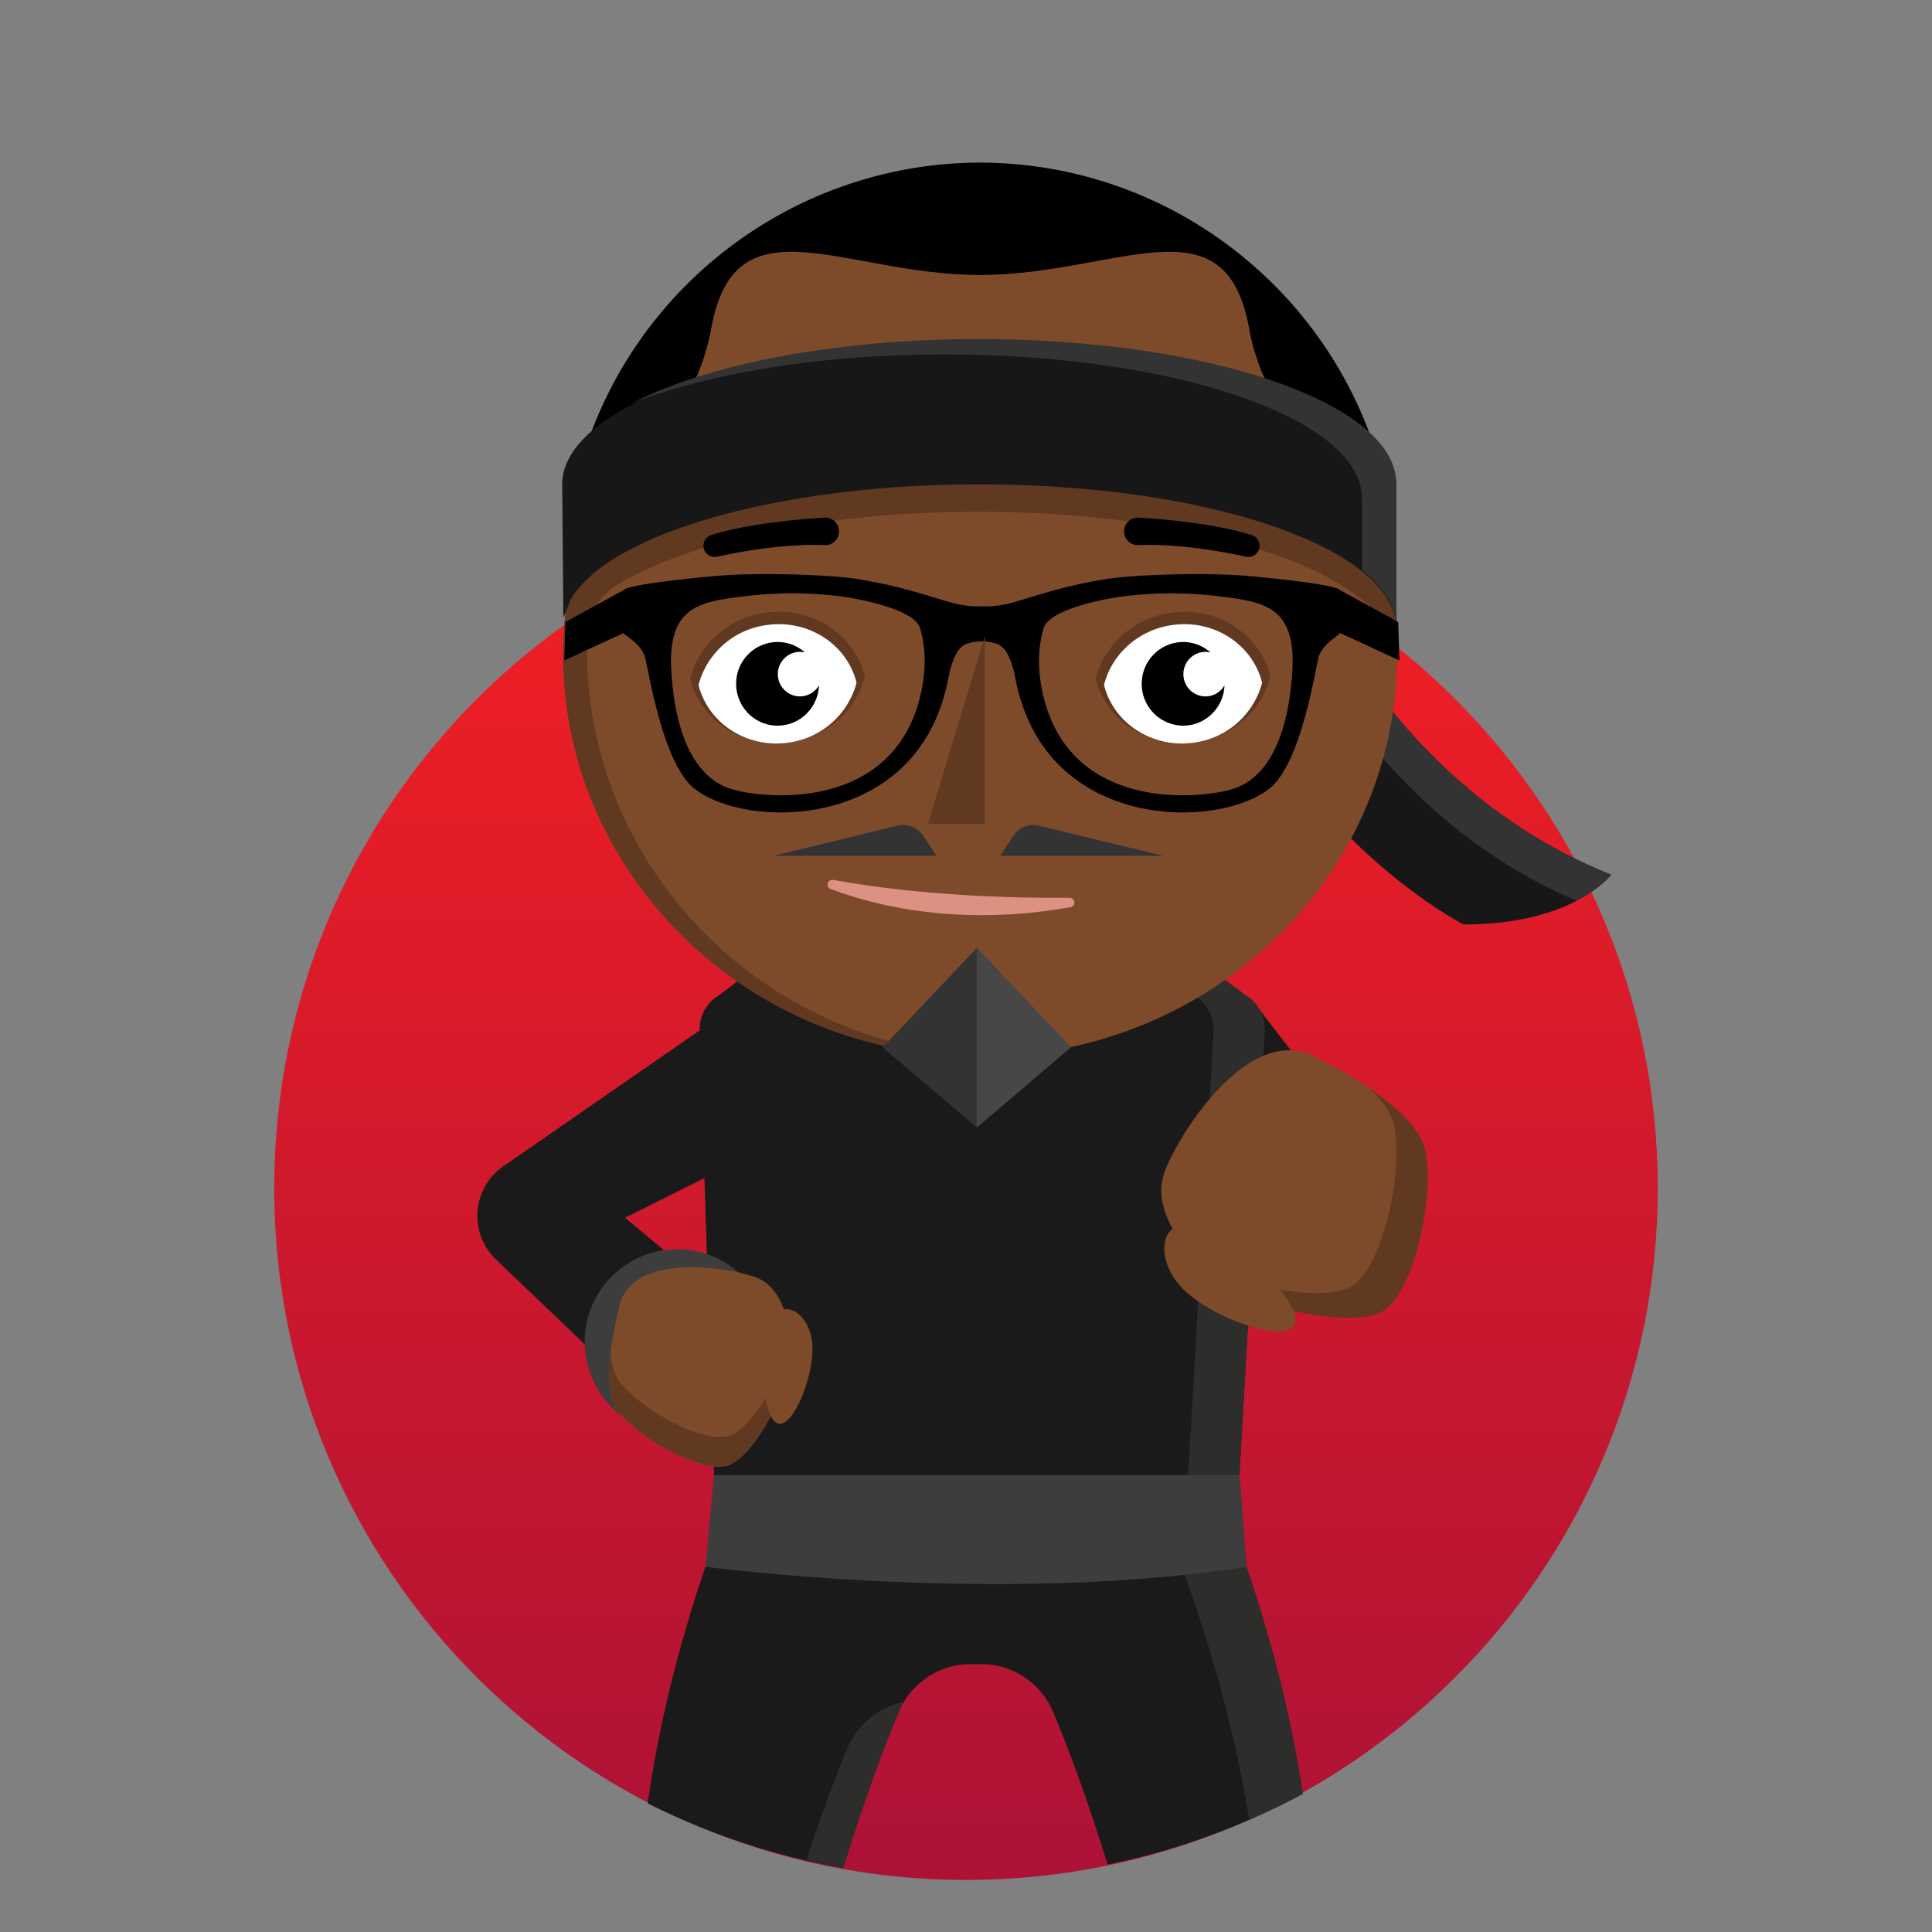 <?xml version="1.0" standalone="no"?>
<svg xmlns:xlink="http://www.w3.org/1999/xlink" xmlns="http://www.w3.org/2000/svg" viewBox="0 0 1200 1200" id="ninja"><rect x="0" y="0" width="1200" height="1200" fill="#808080" stroke="none"/><desc>eyJiZ0NvbG9yIjoiUmVkIiwiY29udGV4dCI6eyJiYWNrZ3JvdW5kRnJvbSI6IiIsImJhY2tncm91bmRUbyI6IiIsImJlYXJkQ29sb3IiOiIjMzMzMzMzIiwiZXllc0NvbG9yIjoiIzAwMDAwMCIsImhhaXJDb2xvciI6IiMwMDAwMDAiLCJoYWlyQ29sb3JBY2NlbnQiOiIjMTQxNDE0Iiwic2hhZG93Q29sb3IiOiIjNjAzOTIwIiwic2tpbkNvbG9yIjoiIzdlNGIyYSJ9LCJlbGVtZW50cyI6W3sicG9zIjozMCwibmFtZSI6ImJhbmRhbmExIiwiYXJnIjoiIn0seyJwb3MiOjMzLCJuYW1lIjoiYmVhcmQzIiwiYXJnIjoiIn0seyJwb3MiOjMyLCJuYW1lIjoiYmVhcmQ1IiwiYXJnIjoiIn0seyJwb3MiOjAsIm5hbWUiOiJib2R5RmlzdCIsImFyZyI6IiJ9LHsicG9zIjoxOSwibmFtZSI6ImV5ZWJyb3c0IiwiYXJnIjoiIn0seyJwb3MiOjIzLCJuYW1lIjoiZXllczIiLCJhcmciOiIifSx7InBvcyI6MjAsIm5hbWUiOiJnbGFzc2VzIiwiYXJnIjoiIn0seyJwb3MiOjMsIm5hbWUiOiJoYWlyMTEiLCJhcmciOiIifSx7InBvcyI6MCwibmFtZSI6ImhlYWQiLCJhcmciOiIifSx7InBvcyI6MjksIm5hbWUiOiJtb3VzZUFuZE5vc2UiLCJhcmciOiIifV19</desc><defs><linearGradient id="a" x1="0" x2="0" y1="0" y2="1"><stop offset="0" stop-color="#f42023"/><stop offset="1" stop-color="#ac1236"/></linearGradient></defs><path fill="url(#a)" d="M170.31 738c0 237.32 192.38 429.69 429.69 429.69 237.32 0 429.69-192.37 429.69-429.7 0-237.3-192.37-429.68-429.69-429.68-237.3 0-429.69 192.37-429.69 429.69"/><g><path fill="#1a1a1a" d="M721.32 709s50.2 19.93 56.48 23.32c6.3 3.4 74.69-14.32 74.69-14.32l-74.68-96.63zM606.18 942.75L455.7 926.88s-38.64 87.84-53.36 193.23a437.45 437.45 0 00121.36 40.1c10.23-32.92 22.07-67.53 34.54-96.95a48.53 48.53 0 0144.68-29.66h6.5a48.51 48.51 0 0144.67 29.66c12.2 28.77 23.8 62.5 33.86 94.79a438.72 438.72 0 00121.19-43.86c-15.31-102.73-52.52-187.3-52.52-187.3zm0 0"/><path fill="#2d2d2c" d="M561.2 1057.08a48.65 48.65 0 00-34.94 28.95c-8.89 21.22-17.44 45.1-25.32 69.1a437.45 437.45 0 0022.77 5.08c8.23-26.45 17.48-53.98 27.26-79.04a696.25 696.25 0 017.41-18.5c.82-1.94 1.78-3.8 2.82-5.6zm195.46-130.14l-149.94 16.03L494.74 931l-38.47-4.06c-.07.16-4.12 9.55-10.1 25.77l128.37 13.7 150.42-16.06s34.81 80.24 50.94 179.8a438.72 438.72 0 0033.25-15.95c-15.28-102.57-52.36-186.97-52.5-187.26z"/><path fill="#1a1a1a" d="M647.11 578.81h-120.4a83.23 83.23 0 00-50 16.7l-30.03 22.54a24.89 24.89 0 00-4.4 3.32 24.36 24.36 0 00-7.7 18.62l10.12 314.79h322.95l17.9-314.1a24.44 24.44 0 00-7.78-19.3h.03l-.25-.2a24.55 24.55 0 00-3.82-2.89l-30.34-22.79a83.27 83.27 0 00-50.02-16.69zm0 0"/><path fill="#2d2d2c" d="M777.77 621.37h.04l-.25-.2a24.55 24.55 0 00-3.83-2.88l-30.35-22.79a83.11 83.11 0 00-50-16.69h-31.83a83.15 83.15 0 0150.01 16.7l30.35 22.8c1.38.82 2.65 1.79 3.82 2.86l.28.2h-.03a24.36 24.36 0 017.76 19.3L738 916.17l4.33 56.97c-46.14 7.2-94.65 10.1-140 10.63 53.93.6 114.68-1.72 171.82-10.63l-4.32-56.98 15.7-275.5a24.37 24.37 0 00-7.77-19.3"/><path fill="#3d3d3d" d="M438.18 973.15s181.26 24.13 336 0l-4.34-56.98H443.47"/><path fill="#1a1a1a" d="M312.66 724.37a37.49 37.49 0 00-4.6 57.9l94.58 90.5 58.4-55.68-72.79-60.7 72.8-36.45L434.57 640zm0 0"/><path fill="#3d3d3d" d="M478.1 832.33a57.48 57.48 0 11-114.94 0 57.48 57.48 0 01114.94 0"/><path fill="#7e4b2a" d="M384.47 812.88s-13.68 47.58.04 64.5c13.74 16.9 50.57 37.28 66.97 33.03s39.73-48.37 39.7-69.45c0-21.06-5.9-39.84-19.24-46.49-13.34-6.63-81.45-18.9-87.47 18.41"/><path fill="#603920" d="M452.33 892.05c-16.4 4.24-53.24-16.12-66.96-33.04-3.96-4.85-5.62-12.22-6.01-20.27-1.71 13.99-1.68 30.08 5.17 38.51 13.73 16.93 50.56 37.29 66.97 33.04 16.4-4.24 39.73-48.37 39.7-69.44 0-2.92-.13-5.81-.36-8.63-4.94 22.61-24.32 56.14-38.52 59.83"/><path fill="#7e4b2a" d="M479.86 822.32s-10.05 33.82-1.76 55.5c8.27 21.7 26.24-15.72 26.58-39.44.33-23.7-21.03-34.16-24.82-16.06M819.2 657.85s60.94 28.4 66.03 57.55c5.08 29.14-6.88 85.02-25.85 98.04-18.98 13.01-84.98-2.42-106.54-21.23-21.57-18.79-35.57-41.57-30.47-61.17 5.1-19.58 53.25-100.3 96.83-73.2"/><path fill="#603920" d="M840.28 798.37c18.97-13.02 30.94-68.91 25.85-98.05-1.45-8.36-7.5-16.64-15.4-24.23 15.86 10.74 32.3 25.1 34.84 39.65 5.1 29.15-6.89 85.02-25.84 98.04-19 13.02-84.99-2.42-106.55-21.23a141.52 141.52 0 01-8.52-8.07c27.58 15.1 79.2 25.15 95.62 13.88"/><path fill="#7e4b2a" d="M743.82 764s43.62 19.86 58.46 47.67c14.81 27.8-39.54 12.83-64.12-7.94-24.59-20.78-16.25-52 5.66-39.73"/><path fill="#171717" d="M792.1 311.18s50.26 169.14 208.6 232.11c0 0-23.4 31.19-91.77 30.89 0 0-140.63-72.58-162.98-236.17"/><path fill="#333" d="M792.1 311.18L745.95 338c.44 3.32.97 6.58 1.51 9.81l30.17-17.53s48.76 164.11 201.56 229.22c15.3-7.97 21.51-16.2 21.51-16.2-158.34-62.98-208.6-232.12-208.6-232.12"/></g><g><path fill="#7e4b2a" d="M865.17 442.25c-20.46 136.52-151.8 231.2-293.4 211.47-141.57-19.7-239.76-146.38-219.3-282.88 20.45-136.52 151.8-231.2 293.38-211.49 141.56 19.7 239.76 146.38 219.32 282.9"/><path fill="#603920" d="M618.92 300.18c-84.5-.04-230.4 16.92-262.66 50.96a244.95 244.95 0 00-3.78 19.7 240.4 240.4 0 0019.62 137.1 254.28 254.28 0 0070.19 89.92l1.5 1.22 1.79 1.4c1.11.88 2.23 1.75 3.36 2.61l.52.4c34.38 25.9 76.03 43.79 122.32 50.23 8.66 1.2 17.28 1.98 25.84 2.35 8.2.32 16.36.27 24.43-.14l-35.53-2.22C458.28 635.67 365.76 529 364.67 406.61c-.2-1.47-.41-2.96-.58-4.45-.5-4.78-.15-9.6 1.04-14.26l.01-.08h.02a41.2 41.2 0 0118.68-24.87c51.45-31 153.37-49.6 261.29-44.16 81.7 4.1 148.9 21.1 187.25 44.2 22.25 13.43 34.78 28.88 34.73 45.11h.03l-.03-20.53a239.48 239.48 0 00-2.41-20.1c-47.51-36.48-87.52-54.73-218.91-66.58-7.93-.47-16.98-.71-26.87-.71z"/></g><g><path fill="#7e4b2a" d="M606.4 101.1c-124.99 1.03-233.92 93.12-252.35 220.64a258.5 258.5 0 00-2.61 41.26h10.07c5.7-6.16 13.25-12 22.39-17.46 45-26.87 128.67-44.33 221.18-44.67 13.22-.05 26.61.25 40.1.92 81.71 4.08 148.91 20.9 187.25 43.79 9.2 5.49 16.7 11.33 22.38 17.42h11.37c2.38-127.84-90.7-240.47-220.56-259.22-13.19-1.9-26.29-2.78-39.22-2.67z"/><path fill="#00000090" d="M609.52 101.02v-.03l-.71.01h-.71v.02c-119.47.52-224.5 83.71-251.12 201.75 18.7-6.7 72.67-31.62 84.83-98.96 14.69-81.33 81.36-33.52 166.29-32.97v.02h1.42v-.02c84.93-.55 151.6-48.36 166.29 32.97 12.16 67.34 66.14 92.25 84.83 98.96-26.61-118.04-131.65-201.23-251.12-201.75"/></g><path fill="#000000" d="M445.43 345.77c13.63-3 41.57-8.22 66.83-7.17a8.53 8.53 0 008.2-11.83 8.54 8.54 0 00-8.38-5.26c-13.46.8-46.46 3.4-70.25 10.82a6.96 6.96 0 003.58 13.44m328.47 0c-13.65-3-41.58-8.22-66.84-7.17a8.53 8.53 0 01-8.2-11.83 8.54 8.54 0 018.38-5.26c13.46.8 46.45 3.4 70.23 10.82a6.96 6.96 0 01-3.57 13.44"/><path d="M802.62 418.06c-4.07 60.06-29.15 69.66-37.74 72.22-19.6 5.82-100.5 14.41-117.17-59.42-3.63-16.12-2.78-29.15.48-40.6 3.26-11.47 35.97-18.14 50.06-19.91a240.42 240.42 0 0158.14-.07c28.72 3.48 49.07 6.01 46.23 47.79m-230.67 12.77c-16.74 73.84-97.6 65.26-117.15 59.42-8.61-2.55-33.74-12.16-37.76-72.21-2.82-41.77 17.47-44.3 46.23-47.79a240.24 240.24 0 0158.14.07c14.05 1.76 46.85 8.45 50.1 19.92 3.22 11.45 4.08 24.46.43 40.6m297.24-20.65l-.72-23.88-36.18-19.8v.15l-.04-.15c-1.2-2.4-25.25-5.89-56.62-8.73-26.47-2.42-68.94-.81-85.7 1.45a299.4 299.4 0 00-31.68 6.47c-13.84 3.65-27.43 8.3-33.12 9.5a60.65 60.65 0 01-14.23 1.43v-.05c-.36.02-.69 0-1.05.03-.34-.03-.68-.01-1.02-.03v.04c-4.5.11-8.82-.3-14.29-1.44-5.63-1.19-19.23-5.83-33.14-9.48a299.91 299.91 0 00-31.67-6.47c-16.72-2.26-59.26-3.87-85.72-1.45-31.35 2.84-55.34 6.33-56.61 8.73l-36.17 19.8-.72 23.88 36.7-16.95c2.49 2.43 11.34 7.25 13.52 15.24 2.16 7.98 10.86 65.37 30.28 81.09 31.9 25.85 139.3 26.98 157.78-67.22 2.57-12.84 5.9-20.37 11.65-22.47a29.8 29.8 0 019.43-1.49c3.5 0 6.96.65 9.33 1.49 5.76 2.08 9.16 9.63 11.7 22.47 18.48 94.2 125.86 93.07 157.83 67.22 19.4-15.72 28.1-73.1 30.24-81.1 2.14-7.99 11-12.78 13.51-15.23l.02-.01"/><g><path fill="#603920" d="M491.11 461.1c23.23-3.6 40.95-20.39 46.1-41-6.62-26.53-33.55-43.97-62.42-39.5-23.23 3.59-40.96 20.38-46.1 40.98 6.62 26.54 33.55 43.97 62.42 39.52"/><path fill="#fff" d="M490.32 461.17a50.59 50.59 0 0041.7-37.1c-5.93-24.02-30.3-39.8-56.44-35.75a50.55 50.55 0 00-41.71 37.1c5.97 24 30.31 39.78 56.45 35.75"/><path fill="#000000" d="M496.86 432.55a13.77 13.77 0 01-13.73-13.84 13.77 13.77 0 0116.79-13.49 25.46 25.46 0 00-16.94-6.47 25.85 25.85 0 00-25.74 25.96c0 14.38 11.5 26 25.74 26 13.88 0 25.17-11.11 25.68-25a13.66 13.66 0 01-11.8 6.84"/><path fill="#603920" d="M743.01 461.1c23.23-3.6 40.95-20.39 46.1-41-6.62-26.53-33.55-43.97-62.42-39.5-23.23 3.59-40.96 20.38-46.1 40.98 6.62 26.54 33.55 43.97 62.42 39.52"/><path fill="#fff" d="M742.22 461.17a50.55 50.55 0 0041.7-37.1c-5.96-24.03-30.34-39.8-56.44-35.75-21.04 3.24-37.07 18.41-41.75 37.1 5.97 24 30.35 39.78 56.49 35.75"/><path fill="#000000" d="M748.76 432.55a13.77 13.77 0 01-13.73-13.84 13.77 13.77 0 0116.79-13.49 25.53 25.53 0 00-16.97-6.47 25.89 25.89 0 00-25.7 25.96 25.89 25.89 0 0025.7 26c13.91 0 25.17-11.11 25.7-25a13.66 13.66 0 01-11.79 6.84"/></g><g><path fill="#603920" d="M611.7 395.05v116.71h-35.34"/><path fill="#dc9182" d="M664.25 557.65c-34.16.23-92.22-1.18-146.61-11.1-3.62-.65-5.13 4.3-1.71 5.6 28 10.61 79.9 23.52 148.9 11.33 3.64-.65 3.13-5.86-.58-5.83"/></g><g><path fill="#171717" d="M867.16 300.86c.15-43.73-92.83-82.02-221.98-88.45-141.57-7.06-272.92 26.83-293.37 75.67a32.5 32.48 0 00-2.62 13.3l.72 82.35 4.44-11.26c5.7-9.7 15.84-18.75 29.55-26.93 51.44-30.7 153.36-49.13 261.28-43.75 81.72 4.08 148.91 20.9 187.25 43.79 22.26 13.29 34.79 28.6 34.73 44.68h.04v-89.4"/><path fill="#333" d="M867.11 299.97c.15-43.75-92.85-82.02-221.97-88.46-102.4-5.1-199.42 11.22-253.03 39.12 55.86-21.97 141.78-34.09 231.88-29.6 129.14 6.45 222.13 44.72 221.96 88.47h.06v44.57c13.65 10.93 21.14 22.88 21.1 35.28h.04v-89.38"/></g><g><path fill="#333333" d="M606.68 588.8l-58.43 61.74 58.43 49.74 58.42-49.74z"/><path fill="#474747" d="M606.68 588.8v111.48l58.42-49.74z"/></g><path fill="#333333" d="M560.68 512.43a15.17 15.17 0 00-3.4.43l-76.93 18.7H581.7l-8.16-12.32a15.17 15.17 0 00-12.86-6.81zm81.5 0a15.17 15.17 0 00-12.87 6.8l-8.14 12.34H722.5l-76.94-18.7a15.17 15.17 0 00-3.4-.44z"/></svg>